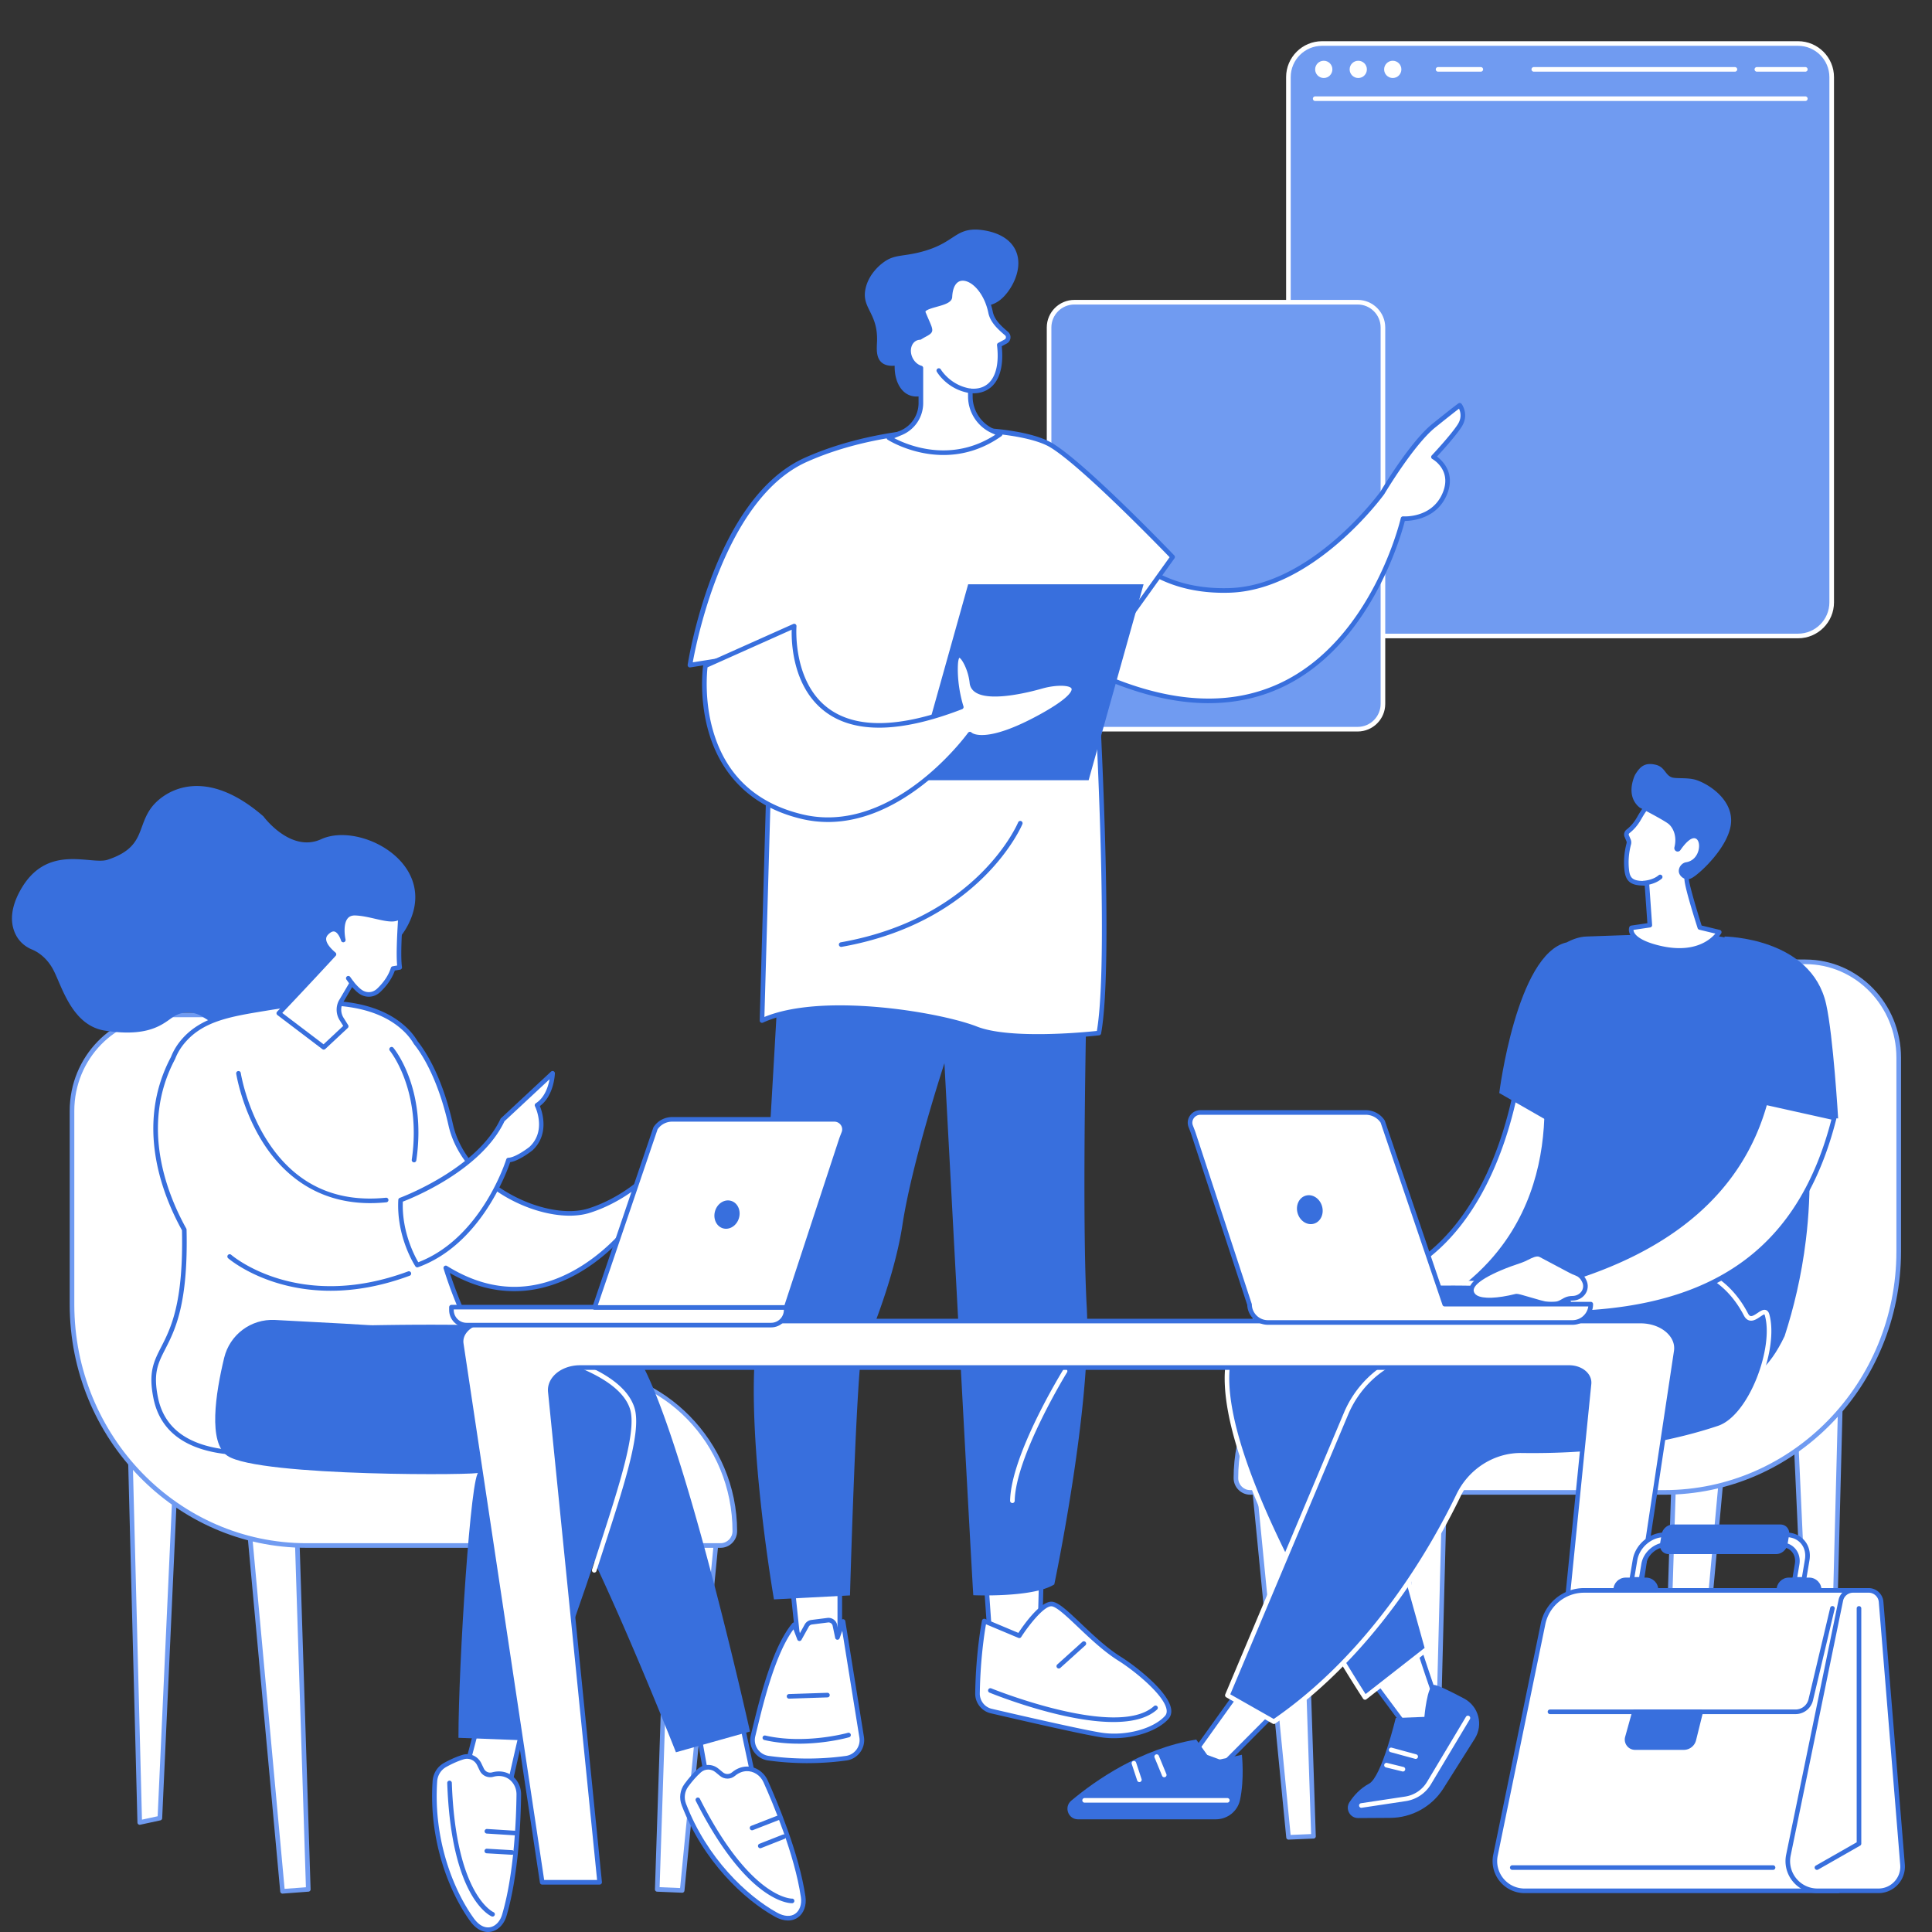 <svg xmlns="http://www.w3.org/2000/svg" id="Illustration" version="1.1" viewBox="0 0 2500 2500"><rect x="0" y="0" width="2500" height="2500" fill="#333333" stroke="none"/><defs><style>.st0{fill:#709bf1}.st1{fill:#fff}.st2{fill:#386fdd}</style></defs><rect width="703.01" height="766.66" x="1667.19" y="56.3" class="st0" rx="43.52" ry="43.52"/><path d="M2326.69 825.94h-615.97c-25.64 0-46.5-20.86-46.5-46.5V99.82c0-25.64 20.86-46.5 46.5-46.5h615.97c25.64 0 46.5 20.86 46.5 46.5v679.62c0 25.64-20.86 46.5-46.5 46.5ZM1710.71 59.28c-22.35 0-40.54 18.19-40.54 40.54v679.62c0 22.36 18.19 40.54 40.54 40.54h615.97c22.36 0 40.54-18.19 40.54-40.54V99.82c0-22.35-18.19-40.54-40.54-40.54h-615.97Z" class="st1"/><path d="M2336.17 130.7h-634.39a2.981 2.981 0 0 1 0-5.96h634.39a2.981 2.981 0 0 1 0 5.96Z" class="st1"/><circle cx="1712.95" cy="89.78" r="11.16" class="st1"/><circle cx="1757.58" cy="89.78" r="11.16" class="st1"/><circle cx="1802.22" cy="89.78" r="11.16" class="st1"/><path d="M2336.17 92.76h-62.86a2.981 2.981 0 0 1 0-5.96h62.86a2.981 2.981 0 0 1 0 5.96Zm-91.13 0h-260.37a2.981 2.981 0 0 1 0-5.96h260.37a2.981 2.981 0 0 1 0 5.96Zm-328.82 0h-55.42a2.981 2.981 0 0 1 0-5.96h55.42a2.981 2.981 0 0 1 0 5.96Z" class="st1"/><rect width="432.01" height="552.51" x="1357.5" y="391.06" class="st0" rx="32.71" ry="32.71"/><path d="M1756.8 946.55h-366.59c-19.68 0-35.69-16.01-35.69-35.69V423.77c0-19.68 16.01-35.69 35.69-35.69h366.59c19.68 0 35.69 16.01 35.69 35.69v487.09c0 19.68-16.01 35.69-35.69 35.69Zm-366.59-552.51c-16.39 0-29.73 13.34-29.73 29.73v487.09c0 16.39 13.34 29.73 29.73 29.73h366.59c16.39 0 29.73-13.34 29.73-29.73V423.77c0-16.39-13.34-29.73-29.73-29.73h-366.59ZM1025.5 2054.17l8.22 78.35 52.97 6.21v-92.89l-61.19 8.33z" class="st1"/><path d="M1086.69 2141.7c-.11 0-.23 0-.35-.02l-52.97-6.21a2.987 2.987 0 0 1-2.62-2.65l-8.22-78.34a2.98 2.98 0 0 1 2.56-3.26l61.19-8.34c.86-.12 1.71.14 2.36.71a2.97 2.97 0 0 1 1.02 2.24v92.89c0 .85-.36 1.66-1 2.22-.55.49-1.25.75-1.98.75Zm-50.25-11.86 47.28 5.54v-86.13l-54.95 7.49 7.67 73.1Z" class="st2"/><path d="M1095.04 2275.11c-22.07 3.11-58.28 5.84-100.77-.04-13.93-1.93-23.16-15.44-19.8-29.09 9.36-38.04 25.48-110.18 53.15-143.61l6.87 18.13 9.49-17.07a8.425 8.425 0 0 1 6.29-4.26l20.79-2.64a8.409 8.409 0 0 1 9.28 6.61l3.31 15.73 7.25-20.65 24.19 150.37c1.69 12.85-7.24 24.71-20.07 26.51Z" class="st1"/><path d="M1044.95 2281.51c-15.48 0-32.7-.95-51.1-3.5a26.79 26.79 0 0 1-18.47-11.47 26.661 26.661 0 0 1-3.82-21.28l2-8.21c9.54-39.23 25.52-104.9 51.74-136.59.68-.82 1.74-1.21 2.78-1.04 1.05.17 1.92.89 2.3 1.88l4.6 12.14 6.38-11.47a11.42 11.42 0 0 1 8.52-5.76l20.8-2.64c5.81-.74 11.36 3.19 12.57 8.95l1.12 5.3 3.72-10.6a2.98 2.98 0 0 1 3.07-1.98c1.36.12 2.46 1.15 2.68 2.49l24.19 150.37c1.92 14.52-8.22 27.91-22.59 29.93l-.41-2.95.41 2.95c-12.99 1.83-30.25 3.46-50.5 3.46Zm-18.24-173.14c-23.49 32.01-38.33 93.01-47.35 130.08l-2.01 8.23c-1.41 5.75-.36 11.62 2.96 16.52 3.29 4.86 8.53 8.11 14.36 8.91 41.77 5.78 77.41 3.21 99.95.04 11.14-1.57 19.01-11.96 17.53-23.18l-22.31-138.7-3.37 9.58a2.978 2.978 0 0 1-5.72-.38l-3.31-15.73c-.58-2.75-3.2-4.63-6-4.27l-20.79 2.63a5.443 5.443 0 0 0-4.06 2.75l-9.49 17.08a2.965 2.965 0 0 1-2.82 1.52 2.969 2.969 0 0 1-2.57-1.91l-5-13.18Z" class="st2"/><path d="M1033.68 2256.31c-14.12 0-29.4-1.25-44.63-4.72-1.6-.37-2.61-1.96-2.24-3.56.37-1.6 1.97-2.6 3.56-2.24 51.9 11.83 106.27-3.38 106.81-3.53 1.58-.45 3.23.47 3.68 2.05.45 1.58-.46 3.23-2.04 3.68-1.63.47-29.73 8.34-65.14 8.34Zm-12.65-58.26c-1.6 0-2.92-1.27-2.97-2.88a2.974 2.974 0 0 1 2.88-3.07l49.65-1.64c1.64-.01 3.02 1.23 3.08 2.88a2.974 2.974 0 0 1-2.88 3.07l-49.65 1.64h-.1Z" class="st2"/><path d="m1273.61 2012.46 7.93 114.33h63.74l2.97-114.33h-74.64z" class="st1"/><path d="M1345.28 2129.76h-63.74a2.98 2.98 0 0 1-2.97-2.77l-7.94-114.32c-.06-.82.23-1.63.79-2.24.56-.6 1.35-.95 2.18-.95h74.64c.8 0 1.57.32 2.13.9.56.58.87 1.35.84 2.16l-2.96 114.32a2.978 2.978 0 0 1-2.98 2.9Zm-60.96-5.95h58.06l2.81-108.37h-68.39l7.53 108.37Z" class="st2"/><path d="M1264.89 2191.33c-.16 10.82 7.23 20.31 17.76 22.76 36.64 8.53 119.19 27.52 142.73 31.02 30.56 4.55 68.12-4.81 84.26-22.69 16.14-17.87-36.16-60.55-60.98-76.08-36.88-23.07-72.3-68.66-87.16-70.71-14.86-2.05-42.58 41.04-42.58 41.04l-45.33-19.04s-7.9 38.84-8.71 93.69Z" class="st1"/><path d="M1441.38 2249.23c-5.55 0-11.07-.38-16.43-1.18-23.79-3.54-107.91-22.91-142.97-31.07-11.81-2.75-20.25-13.56-20.07-25.71.81-54.5 8.69-93.85 8.77-94.24.18-.87.74-1.62 1.53-2.04a2.94 2.94 0 0 1 2.54-.11l43.04 18.08c7.02-10.6 29.38-42.33 44.13-40.29 8.39 1.16 20.43 12.58 37.08 28.38 15.52 14.73 33.11 31.42 51.25 42.76 19.93 12.47 62.1 45.46 65.23 67.84.7 5.03-.51 9.33-3.61 12.76-13.63 15.09-42.48 24.81-70.48 24.82Zm-165.52-147.42c-1.91 10.8-7.33 45.05-7.99 89.56-.14 9.37 6.36 17.7 15.46 19.82 34.99 8.14 118.92 27.47 142.5 30.98 30.64 4.56 66.48-4.99 81.61-21.74 1.89-2.09 2.59-4.69 2.14-7.95-2.65-18.99-42-50.8-62.49-63.62-18.64-11.66-36.47-28.57-52.19-43.49-14.04-13.32-27.3-25.9-33.8-26.8-9.42-1.31-29.35 23.66-39.67 39.71a2.975 2.975 0 0 1-3.66 1.13l-41.92-17.61Zm-10.97 89.52h.03-.03Z" class="st2"/><path d="M1440.74 2228.28c-66.24 0-155.3-35.98-160.32-38.03a2.978 2.978 0 0 1-1.63-3.88 2.978 2.978 0 0 1 3.88-1.63c1.63.66 163.05 65.9 210.57 22.98a2.985 2.985 0 0 1 4.21.21c1.1 1.22 1.01 3.1-.21 4.21-13.01 11.75-33.37 16.14-56.5 16.14Zm-70.65-69.27c-.81 0-1.62-.33-2.21-.98-1.1-1.22-1-3.1.22-4.2l32.42-29.24c1.22-1.1 3.1-1 4.21.22 1.1 1.22 1 3.1-.22 4.2l-32.42 29.24c-.57.51-1.28.77-1.99.77Zm-362.67-891.84s-19.75 357.39-30.09 480.76 24.17 321.69 24.17 321.69l98.39-5.17s6.74-241.13 14.05-308.09c0 0 41.56-90.77 53.87-171.73 12.32-80.96 54.27-208.84 54.27-208.84s34.07 638.26 37.36 688.41c0 0 77.15 3.43 104.81-13.97 0 0 49.01-232.73 41.97-359.35-7.04-126.62.69-441.22.69-441.22l-399.5 17.51Z" class="st2"/><path d="M1095.83 1759.32h-30.08a2.981 2.981 0 0 1 0-5.96h30.08a2.981 2.981 0 0 1 0 5.96Zm214.22 185.63h-.06a2.98 2.98 0 0 1-2.92-3.03c1.08-58.98 65.83-164.75 68.59-169.23.86-1.4 2.7-1.84 4.1-.97 1.4.86 1.84 2.7.97 4.1-.67 1.08-66.65 108.86-67.7 166.21a2.975 2.975 0 0 1-2.98 2.92Zm128.01-1249.36c7.17-.56 42.32 71.44 152.34 68.42 110.02-3.02 198.29-126.13 198.29-126.13s38-64.07 66.83-87.23c28.83-23.16 33.36-26.22 33.36-26.22s9.04 12.05 0 26.22c-9.04 14.17-34 40.69-34 40.69s27.5 15.1 15.1 46.54c-14.26 36.16-54.46 33.26-54.46 33.26s-81.57 361.15-418.69 189.53l41.24-165.08Z" class="st1"/><path d="M1564.01 909.91c-51.2 0-107.55-15.55-168.53-46.59a2.986 2.986 0 0 1-1.54-3.38l41.24-165.08a2.984 2.984 0 0 1 2.66-2.25c2.95-.23 5.28 2.37 10.9 8.64 16.67 18.59 55.7 62.15 141.59 59.77 107.3-2.94 195.07-123.67 195.95-124.89 1.42-2.42 38.46-64.58 67.38-87.82 28.6-22.98 33.37-26.24 33.56-26.37 1.31-.89 3.1-.59 4.05.68.42.56 10.16 13.88.13 29.61-7.53 11.8-25.45 31.53-31.96 38.57 7.26 5.42 23.87 21.39 13.31 48.15-12.76 32.36-45.53 35.08-54.9 35.18-5.13 20.05-45.05 161.77-158.71 215.12-29.32 13.76-61.09 20.64-95.13 20.64Zm-163.72-50.82c98.91 49.85 185.12 58.2 256.28 24.81 119.18-55.92 155.69-211.85 156.04-213.42.32-1.43 1.66-2.41 3.12-2.31 1.56.11 38.21 2.26 51.48-31.38 11.26-28.55-12.74-42.27-13.77-42.84-.8-.45-1.36-1.24-1.5-2.15-.14-.91.14-1.83.77-2.5.25-.26 24.87-26.48 33.66-40.25 5.52-8.65 3.37-16.38 1.59-20.24-3.67 2.78-12.1 9.32-30.57 24.16-28.09 22.56-65.76 85.79-66.13 86.43-1.03 1.46-90.54 124.56-200.77 127.58-2.31.06-4.61.1-6.86.1-83.88 0-122.55-43.14-139.32-61.84-1.55-1.72-3.12-3.48-4.39-4.78l-39.62 158.63Z" class="st2"/><path d="M892.79 860.67s33.01-213.1 149.66-265.53c116.64-52.43 274.45-45.14 317.96-18.96 43.51 26.18 156.94 144.57 156.94 144.57l-100.23 139.92s22.91 376.65 4.8 476.08c0 0-111.49 13-158.78-5.62-47.29-18.62-202.77-44.72-277.1-10.57l13.51-476.86-106.75 16.97Z" class="st1"/><path d="M1343.23 1344.2c-29.61 0-60.94-2.32-81.19-10.3-46.56-18.33-200.48-44.76-274.77-10.63a2.974 2.974 0 0 1-4.22-2.79l13.41-473.27-103.21 16.41a2.975 2.975 0 0 1-3.41-3.4c1.36-8.77 34.61-215.3 151.38-267.79 114.95-51.67 273.81-47.02 320.72-18.79 43.36 26.09 152.91 140.21 157.55 145.06.99 1.04 1.11 2.63.27 3.79l-99.61 139.06c1.32 22.22 22.18 379.69 4.69 475.74a2.972 2.972 0 0 1-2.59 2.42c-2.63.31-39.28 4.49-79.03 4.49Zm-256.17-43.27c70.5 0 146.63 15.41 177.16 27.44 42.44 16.71 139.3 7.35 155.14 5.67 17.13-101.18-4.99-469.45-5.22-473.19-.04-.68.15-1.36.55-1.91l98.78-137.91c-14.37-14.89-114.83-118.36-154.61-142.3-40.95-24.64-198.5-33.34-315.2 19.12-105.05 47.22-141.91 229.63-147.24 259.22l102.64-16.32c.89-.14 1.77.12 2.43.7.66.58 1.04 1.44 1.01 2.32l-13.38 472.18c26.37-10.89 61.4-15.03 97.93-15.03Z" class="st2"/><path d="M1088.49 1225.27c-1.42 0-2.67-1.02-2.93-2.46a2.98 2.98 0 0 1 2.41-3.45c177.28-31.33 229.04-154.08 229.54-155.32a2.98 2.98 0 0 1 5.52 2.24c-.51 1.27-53.34 127.01-234.02 158.95-.17.03-.35.05-.52.05Zm320.19-215.65H1181.7l71.09-253.54h226.98l-71.09 253.54z" class="st2"/><path d="m912.8 861.49 114.87-51.35s-16.18 194.64 216.23 104.76c0 0-8.57-25.01-7.36-54.23 1.21-29.22 18.69-.95 21.14 22.8 2.45 23.75 57.01 14.11 89.8 4.75s75.83-3.23 0 38.6-92.45 23.17-92.45 23.17-96.84 135.51-217.34 106.72c-148.21-35.41-124.91-195.22-124.91-195.22Z" class="st1"/><path d="M1071.33 1063.66c-11.18 0-22.64-1.26-34.31-4.05-77.96-18.63-108.39-71.71-120.2-112.97-12.73-44.48-7.2-83.92-6.96-85.58.15-1.01.8-1.87 1.73-2.29l114.87-51.35a2.98 2.98 0 0 1 2.94.29c.86.61 1.33 1.63 1.25 2.68-.06.71-5.31 71.38 41.01 106 35.82 26.78 92.54 25.68 168.58-3.26-2.19-7.35-7.66-28.41-6.65-52.57.15-3.73.63-15.09 7.54-15.3h.16c8.98 0 17.79 22.55 19.37 37.92.33 3.22 1.87 5.72 4.71 7.64 13.62 9.22 52.32 2.82 81.32-5.45 15.21-4.34 40.99-7.23 45.42 3.51 3.79 9.18-10.33 22.45-43.16 40.56-62.14 34.27-85.76 28.89-93.26 24.7-12.48 16.29-88.15 109.53-184.34 109.53ZM915.55 863.52c-.89 7.85-3.98 43.32 7.04 81.67 16.57 57.68 55.53 94.22 115.81 108.62a141.52 141.52 0 0 0 33 3.89c101.71.01 180.36-108.24 181.22-109.45.53-.74 1.36-1.19 2.26-1.24.94-.05 1.78.32 2.38.99.11.1 17.13 15.72 88.79-23.8 42.89-23.66 40.9-32.18 40.53-33.08-1.83-4.45-19.32-5.46-38.28-.05-15.38 4.39-67.04 17.69-86.29 4.66-4.32-2.93-6.78-6.95-7.29-11.96-1.78-17.26-10.52-32.07-13.44-32.57.05.11-1.43 1.69-1.76 9.59-1.17 28.28 7.12 52.9 7.2 53.14.52 1.51-.25 3.16-1.74 3.74-79.42 30.71-138.95 31.88-176.93 3.46-42.16-31.54-44.04-89.02-43.59-106.3l-108.92 48.69Zm303.87-365.5c-9.92 9.08-29.32 20.18-44.5 12.53-11.31-5.69-17.62-20.44-17.23-37.34-5.23.43-12.1.06-16.99-4.27-7.54-6.66-6.13-18.92-5.83-26.98 1.36-37.18-20.24-42.89-14.95-68.12 4.15-19.83 19.73-31.65 22.64-33.86 14.71-11.16 24.67-7.55 49.39-14.03 41.61-10.9 42.93-28.83 70.34-28.91 1.59 0 38.89.41 51.55 26.18 10.3 20.96-1.73 46.44-14.17 59.82-16.1 17.33-27.66 8.77-43.83 23.3-28.37 25.52-6.95 64.68-36.43 91.67Z" class="st2"/><path d="m1302.46 431.67-1.64-1.41c-8.23-7.1-16.81-15.33-18.99-25.98-9.29-45.26-50.75-61.69-52.66-20.13-.48 10.49-38.78 9.94-34.24 20.95 11.85 28.7 12.11 20.98-4.61 31.55-1.9.08-3.77.49-5.55 1.32-8.57 4-11.61 15.64-6.78 26 2.93 6.29 8.1 10.62 13.61 12.19v45.34c0 17-10.28 32.31-26.01 38.74l-15.31 6.26s71.4 46.6 143.86-4.56l-9.67-4.34a48.807 48.807 0 0 1-28.8-42.99l-.08-8.86c4.87.43 9.59.1 13.95-1.16 20.27-5.9 27-29.25 23.55-58.28l8.25-4.43c3.85-2.07 4.43-7.36 1.12-10.21Z" class="st1"/><path d="M1220.86 588.76c-41.23 0-71.75-19.44-72.22-19.75-.93-.6-1.44-1.67-1.34-2.78.11-1.1.81-2.05 1.84-2.47l15.31-6.26c14.68-6 24.16-20.13 24.16-35.98V478.3c-5.7-2.29-10.48-6.94-13.33-13.06-5.52-11.84-1.83-25.28 8.22-29.96 1.82-.85 3.79-1.37 5.86-1.54 2.77-1.72 5.04-2.93 6.88-3.92 2.11-1.13 4.11-2.19 4.16-2.73.13-1.35-1.52-5.16-3.81-10.44-1.22-2.81-2.7-6.22-4.43-10.4-.82-2-.8-4 .08-5.8 2.3-4.72 9.7-6.8 18.27-9.2 6.19-1.73 15.54-4.35 15.67-7.22 1.05-22.89 13.02-26.29 18.12-26.69 14.65-1.14 34.26 16.25 40.44 46.36 2.02 9.86 10.36 17.72 18.02 24.32l1.64 1.41a9.198 9.198 0 0 1 3.14 7.98 9.218 9.218 0 0 1-4.8 7.11l-6.48 3.48c3.33 32.07-6.06 53.7-25.9 59.47-3.63 1.06-7.6 1.54-11.78 1.45l.05 5.69c.55 17.33 11.16 33.17 27.04 40.3l9.67 4.34c.98.44 1.64 1.37 1.74 2.43.1 1.07-.37 2.1-1.25 2.72-26.09 18.42-52.18 24.37-74.99 24.37Zm-63.78-21.81c17.04 8.93 73.52 32.94 130.97-4.47l-4.8-2.15c-17.95-8.05-29.94-25.95-30.56-45.61l-.08-8.93c0-.84.34-1.64.96-2.21.62-.57 1.44-.85 2.28-.78 4.68.42 9.01.06 12.86-1.06 17.18-5 24.99-25.07 21.43-55.07-.14-1.22.47-2.39 1.55-2.97l8.25-4.43c.96-.52 1.58-1.43 1.7-2.51a3.22 3.22 0 0 0-1.11-2.82l-1.64-1.41c-8.4-7.24-17.56-15.94-19.96-27.64-5.35-26.08-21.99-42.57-34.14-41.62-7.44.58-12.05 8.25-12.64 21.03-.33 7.17-9.89 9.85-20.01 12.69-5.65 1.58-13.39 3.75-14.52 6.07-.06.13-.17.34.07.92 1.71 4.14 3.18 7.52 4.39 10.3 5.6 12.89 6.76 15.58-3 20.8-1.9 1.02-4.27 2.28-7.15 4.11-.44.28-.95.44-1.47.46-1.59.07-3.07.42-4.41 1.04-7.08 3.3-9.47 13.19-5.34 22.05 2.44 5.23 6.83 9.19 11.73 10.59 1.28.36 2.16 1.53 2.16 2.86v45.34c0 18.29-10.94 34.57-27.87 41.5l-9.63 3.94Z" class="st2"/><path d="M1255.59 508.74c-.15 0-.3-.01-.46-.03-29.22-4.48-42.34-26.77-42.89-27.72a2.975 2.975 0 0 1 1.09-4.06c1.42-.82 3.24-.33 4.07 1.09.12.21 12.33 20.78 38.63 24.81 1.63.25 2.74 1.77 2.49 3.39a2.984 2.984 0 0 1-2.94 2.53Z" class="st2"/><path d="m927.95 1983.21-45.21 462.99-32.27-1.35 16.03-486.73 61.45 25.09z" class="st1"/><path d="M882.74 2449.18h-.13l-32.27-1.35a2.981 2.981 0 0 1-2.85-3.07l16.03-486.73c.03-.97.54-1.87 1.36-2.4.82-.53 1.84-.63 2.74-.26l61.45 25.09c1.22.5 1.97 1.74 1.84 3.05l-45.22 463a2.982 2.982 0 0 1-2.96 2.69Zm-29.2-7.18 26.5 1.11 44.73-457.98-55.44-22.63-15.79 479.51Z" class="st0"/><path d="m321.45 1966.55 44.12 480.81 33.36-2.51-16.03-504.29-61.45 25.99z" class="st1"/><path d="M365.57 2450.33a2.97 2.97 0 0 1-2.96-2.71l-44.13-480.81c-.12-1.29.61-2.51 1.8-3.01l61.45-25.99a3.02 3.02 0 0 1 2.77.23c.83.53 1.34 1.43 1.37 2.41l16.03 504.29a2.975 2.975 0 0 1-2.75 3.06l-33.36 2.51h-.23Zm-40.96-481.88 43.66 475.72 27.59-2.07-15.8-497.1-55.45 23.46Z" class="st0"/><path d="m167.85 1853.41 12.98 504.88 26.05-5.64 23.89-523.25-62.92 24.01z" class="st1"/><path d="M180.83 2361.27c-.66 0-1.31-.22-1.84-.64-.7-.55-1.12-1.38-1.14-2.27l-12.98-504.88a2.98 2.98 0 0 1 1.91-2.86l62.92-24.01a2.98 2.98 0 0 1 2.81.37c.81.59 1.27 1.55 1.23 2.55l-23.89 523.24a2.961 2.961 0 0 1-2.34 2.77l-26.05 5.65c-.21.05-.42.07-.63.07Zm-9.95-505.83 12.83 499.18 20.3-4.4 23.58-516.42-56.71 21.64Z" class="st0"/><path d="M676.83 1842.12 689.81 2347l27.07.15 22.87-529.04-62.92 24.01z" class="st1"/><path d="M546.06 1447.81v117.48c0 114.89 90.61 208.03 202.39 208.03s202.39 93.14 202.39 208.03c0 10.24-8.28 18.54-18.5 18.54H396.59c-167.57 0-303.41-139.63-303.41-311.86v-250.66c0-68.5 54.03-124.04 120.68-124.04h201.35c72.26 0 130.85 60.21 130.85 134.49Z" class="st1"/><path d="M932.34 2002.86H396.59c-168.94 0-306.39-141.24-306.39-314.84v-250.66c0-70.04 55.47-127.02 123.66-127.02h201.35c73.79 0 133.83 61.67 133.83 137.47v117.48c0 113.06 89.46 205.05 199.41 205.05s205.37 94.66 205.37 211.01c0 11.86-9.63 21.51-21.48 21.51ZM213.86 1316.3c-64.9 0-117.7 54.31-117.7 121.06v250.66c0 170.32 134.77 308.88 300.43 308.88h535.74c8.56 0 15.52-6.98 15.52-15.56 0-113.06-89.46-205.05-199.41-205.05s-205.37-94.66-205.37-211.01V1447.8c0-72.52-57.36-131.51-127.87-131.51H213.85Z" class="st0"/><path d="M41.29 1228.62c-8.21-3.4-15.44-9.32-19.99-17.44-6.73-12.01-10.34-31.26 4.8-58.75 34.19-62.08 91.29-32.73 113.14-39.92 48.95-16.12 37.37-42.58 57.26-68.29 14.87-19.24 66.26-55.53 144.3 12.08 0 0 35.05 47.83 74.77 29.63 48.8-22.36 146.86 28.23 115.87 103.43-8.94 21.69-25.03 38.36-44.64 47.41a124.82 124.82 0 0 1-11.67 4.68c-12.23 4.21-21.68 15.12-24.74 29.18-9.98 45.8-47.75 134.22-187.91 45.25-10.57-6.71-23.12-7.56-34.05-2.48-13.43 6.24-28.01 30.42-92.8 20.21-41.62-6.56-54.84-55-65.83-77.03-8.75-17.55-21.32-24.99-28.49-27.96Z" class="st2"/><path d="M762.04 1566.65c-55.12 17.24-160.72-30.59-178.73-110.81-14.28-63.61-36.59-95.88-45.23-106.53-4.13-7.05-9.55-13.66-16.73-19.97-51.34-45.13-140.26-30.51-178.74-24.19-43.65 7.17-79.81 13.11-104.41 40.81-6.53 7.35-11.16 15.06-14.34 23.26v-.03c-46.99 88.47-8.91 179.81 14.58 222.01 3.87 169.19-52.07 142.6-36.93 217.72 21.33 105.83 191.76 66.27 253.76 52.75 21.75-4.74 135.64 29.07 163.48-58.79 16.25-51.28-14.63-74.95-41.89-162.19 139.64 86.8 243.37-61.21 243.37-61.21l10.76-51.88s-28.17 26.31-68.94 39.06Z" class="st1"/><path d="M322.38 1883.24c-33.03 0-64.91-5.21-88.47-20.59-18.8-12.27-30.68-30.16-35.32-53.16-6.79-33.69.29-47.55 10.09-66.72 12.19-23.86 28.87-56.5 26.8-150.79-25.58-46.21-60.98-136.17-14.28-224.16 3.42-8.7 8.25-16.51 14.77-23.85 25.3-28.48 62.76-34.64 106.15-41.77 38.55-6.33 128.8-21.16 181.19 24.89 7.17 6.3 12.81 13.01 17.22 20.51 9.09 11.26 31.4 43.95 45.68 107.58 7.76 34.55 33.85 66.86 71.6 88.64 35.7 20.6 76.26 28.44 103.33 19.98 39.6-12.38 67.52-38.14 67.8-38.4a2.978 2.978 0 0 1 4.95 2.78l-10.76 51.88c-.08.4-.24.77-.48 1.1-.26.38-26.8 37.82-70.22 64-39.05 23.54-99.83 42.46-170.35 2.1 8.68 26.44 17.68 47.02 25.03 63.83 15.3 34.99 25.41 58.1 14.46 92.66-22.64 71.47-100.25 65-141.95 61.52-10.49-.88-19.55-1.63-23.73-.72l-3.88.85c-30.84 6.75-81.47 17.82-129.63 17.82Zm-96.06-512.35c-45.38 85.83-10.28 173.94 14.72 218.85.23.42.36.9.37 1.38 2.21 96.35-14.93 129.88-27.44 154.37-9.59 18.77-15.93 31.18-9.55 62.83 4.31 21.38 15.32 37.98 32.73 49.35 55.84 36.44 162.38 13.14 213.58 1.93l3.89-.85c5.06-1.1 13.63-.39 25.5.6 42.85 3.58 114.57 9.56 135.78-57.38 10.27-32.43 1.05-53.53-14.23-88.48-8.09-18.5-18.16-41.52-27.66-71.92a2.98 2.98 0 0 1 1.02-3.24c.98-.76 2.34-.83 3.39-.17 56.83 35.32 114.29 36 170.78 2.02 39.74-23.91 65.01-57.51 68.23-61.93l8.87-42.8c-10.75 8.57-33.64 24.74-63.38 34.04-28.59 8.94-71.02.89-108.09-20.5-39.18-22.61-66.32-56.33-74.43-92.5-14.08-62.73-35.91-94.54-44.64-105.3-.09-.12-.18-.24-.26-.37-4.1-7.01-9.38-13.31-16.13-19.24-50.28-44.19-138.58-29.69-176.29-23.49-44.02 7.23-78.78 12.94-102.67 39.85-6.12 6.89-10.63 14.2-13.79 22.36-.08.21-.19.41-.31.6Zm535.72 195.76h.03-.03Z" class="st2"/><path d="M518.37 1552.82s100.55-36.66 131.95-103.67l64.73-60.31s-.92 29.15-20.13 41.33c0 0 16.5 33.22-7.85 56.16 0 0-18.26 14.51-29.14 14.78 0 0-31.88 104.7-117.94 135.88 0 0-24.17-36.74-21.62-84.15Z" class="st1"/><path d="M539.99 1639.95c-.98 0-1.92-.48-2.49-1.34-1.01-1.53-24.68-38.11-22.1-85.95.06-1.19.83-2.23 1.95-2.64.99-.36 99.77-37.03 130.27-102.14.16-.34.39-.65.67-.92l64.73-60.31c.88-.82 2.17-1.03 3.26-.53 1.09.5 1.78 1.6 1.75 2.81-.04 1.21-1.12 28.8-19.41 42.31 3.32 8.35 12.26 36.75-9.5 57.25-.91.73-17.25 13.63-28.96 15.39-4.93 14.51-39.15 106.92-119.14 135.89-.33.12-.68.18-1.01.18Zm-18.73-85.03c-1.49 38.79 15.27 70.32 20 78.41 81.99-31.34 113.51-132.07 113.82-133.1a2.969 2.969 0 0 1 2.78-2.11c8.11-.2 22.5-10.27 27.36-14.13 22.22-20.95 7.66-51.23 7.03-52.51a2.994 2.994 0 0 1 1.07-3.84c11.74-7.44 16.15-22.03 17.8-31.08l-58.35 54.37c-29.8 62.78-117.18 98.48-131.51 103.98Zm-93.53 115.32c-83.79 0-131.88-41.51-132.52-42.08a2.975 2.975 0 0 1-.25-4.2 2.984 2.984 0 0 1 4.2-.26c.85.75 86.43 74.36 228.87 21.5 1.54-.57 3.26.21 3.83 1.76.57 1.54-.21 3.26-1.76 3.83-38.28 14.2-72.58 19.45-102.37 19.45Zm51.43-113.38c-72.99 0-115.5-41.56-138.78-78.22-27.38-43.1-34.66-88.9-34.73-89.36a2.981 2.981 0 0 1 5.89-.91c.07.45 7.21 45.18 33.97 87.23 35.65 56.02 87.42 81 153.86 74.25 1.62-.17 3.1 1.02 3.26 2.66a2.97 2.97 0 0 1-2.66 3.26c-7.2.73-14.13 1.08-20.81 1.08Zm56.61-52.78a2.987 2.987 0 0 1-2.95-3.41c13.13-89.76-27.94-140.55-28.36-141.05a2.979 2.979 0 0 1 .39-4.19 2.97 2.97 0 0 1 4.19.39c1.77 2.13 43.21 53.18 29.67 145.72a2.985 2.985 0 0 1-2.94 2.55Z" class="st2"/><path d="M517.22 1251.83c-2.79-18.7 1.68-68.31.86-67.11-8.01 11.74-34.37-2.15-58.11-3.09-23.74-.93-15.75 34.72-15.75 34.72s-6.95-24.19-21.77-9.05c-8.6 8.79.88 20.13 9.71 27.55-2.43 2.76-45.19 48.85-71.38 76.26l58.1 44.09 29.08-27.17-5.93-9.45a22.617 22.617 0 0 1-1-22.29l14.22-24.1c3.27 3.95 7.39 8.46 11.19 11.12 7.57 5.29 17 4.47 23.68-1.91 9.16-8.75 15.57-18.57 18.48-28.12l8.61-1.47Z" class="st1"/><path d="M418.88 1358.18c-.63 0-1.27-.2-1.8-.61l-58.1-44.09a2.97 2.97 0 0 1-1.17-2.14c-.07-.85.23-1.68.82-2.29 23.93-25.04 60.23-64.1 69.29-73.96-5.63-5.15-11.46-12.15-11.81-19.33-.19-3.94 1.23-7.49 4.21-10.55 4.73-4.84 9.43-6.71 13.98-5.56 2.19.55 4.07 1.76 5.66 3.28.1-6.33 1.31-13.47 5.39-18.36 3.48-4.18 8.42-6.17 14.74-5.92 8.96.35 18.35 2.51 26.63 4.41 13.39 3.08 24.97 5.74 28.9-.03.75-1.1 2.19-1.59 3.45-1.16q2.34.79 1.61 13.87c-.84 15.02-2.41 42.97-.51 55.63.24 1.6-.85 3.1-2.45 3.38l-6.83 1.16c-3.3 9.56-9.73 19.08-18.7 27.64-7.73 7.38-18.75 8.26-27.44 2.2-2.65-1.85-5.68-4.69-9.04-8.46l-12.11 20.52c-3.03 5.96-2.7 13.38.96 19.19l5.93 9.45c.76 1.21.55 2.78-.49 3.76l-29.08 27.17c-.57.53-1.3.8-2.03.8Zm-53.64-47.42 53.44 40.56 25.45-23.78-4.62-7.36c-4.76-7.58-5.19-17.24-1.13-25.22l14.31-24.27c.49-.84 1.36-1.38 2.33-1.46.97-.08 1.91.32 2.53 1.07 4.13 4.99 7.7 8.55 10.6 10.58 6.39 4.46 14.21 3.82 19.92-1.62 8.78-8.38 14.89-17.66 17.69-26.83a2.984 2.984 0 0 1 2.35-2.07l5.81-.99c-1.41-14.15.02-39.75.81-53.95.09-1.54.17-3.06.24-4.43-7.13 3.05-17.74.61-29.59-2.11-8.42-1.94-17.12-3.94-25.53-4.27-4.38-.18-7.66 1.06-9.93 3.78-5.77 6.92-3.98 22.06-2.8 27.31.35 1.57-.61 3.13-2.16 3.53-1.55.4-3.15-.51-3.6-2.06-.78-2.69-4.02-10.61-8.52-11.74-2.34-.59-5.12.74-8.26 3.95-1.81 1.85-2.63 3.84-2.52 6.09.23 4.7 4.5 10.77 12.02 17.1.61.52.99 1.26 1.05 2.06.06.8-.2 1.59-.73 2.19-2.24 2.55-42.3 45.76-69.16 73.93Zm85.48-44.89 4.54 6.34-4.54-6.34Z" class="st2"/><path d="M455.26 1275.18c-.93 0-1.84-.43-2.42-1.24l-4.54-6.34c-.96-1.34-.65-3.2.69-4.15a2.98 2.98 0 0 1 4.16.69l4.54 6.34c.96 1.34.65 3.2-.69 4.15-.52.38-1.13.56-1.73.56Z" class="st2"/><path d="M955.83 2207.76c-.57 2.37 27.26 129.72 27.26 129.72l-63.97-10.71-19.27-107.67 55.98-11.34Z" class="st1"/><path d="M983.09 2340.46a2.7 2.7 0 0 1-.49-.04l-63.97-10.71a2.976 2.976 0 0 1-2.44-2.41l-19.27-107.67c-.28-1.59.75-3.12 2.34-3.44l55.98-11.34a2.972 2.972 0 0 1 3.56 3.06c.43 5.29 16.46 79.82 27.19 128.94.21.97-.07 1.97-.75 2.69-.57.6-1.35.92-2.16.92Zm-61.41-16.28 57.56 9.64c-19.01-87.05-24.39-113.94-25.84-122.53l-50.11 10.15 18.39 102.74Z" class="st2"/><path d="M949.12 2295.71c3.91-3.29 9.51-6.5 16.63-6.81 10.72-.46 20.5 6.25 24.93 16.11 11.09 24.65 40.34 93.33 48.61 149.46 2.92 19.84-12.05 35.97-35.37 22.97-38.23-21.3-91.25-70.21-119.01-142.44-3.19-8.29-2.05-17.67 3.18-24.82 4.27-5.84 10.07-12.92 16.8-18.95 6.44-5.77 16.11-5.85 22.78-.36l6.01 4.94c4.51 3.71 10.97 3.65 15.44-.11Z" class="st1"/><path d="M1019.67 2485.13c-4.69 0-10.43-1.3-17.2-5.08-39.99-22.29-92.61-71.81-120.34-143.97-3.59-9.35-2.26-19.69 3.56-27.65 5.61-7.68 11.41-14.21 17.22-19.41 7.54-6.76 18.75-6.95 26.66-.45l6.01 4.94c3.37 2.77 8.26 2.74 11.63-.09 5.5-4.63 11.87-7.22 18.41-7.5 11.55-.49 22.74 6.68 27.78 17.87 11.94 26.53 40.59 94.28 48.84 150.25 1.68 11.44-2.11 21.9-9.91 27.28-2.56 1.77-6.78 3.8-12.65 3.8Zm-103.23-195.34c-3.43 0-6.84 1.23-9.56 3.67-5.5 4.93-11.02 11.15-16.39 18.49-4.62 6.32-5.67 14.54-2.81 22 27.16 70.67 78.6 119.12 117.68 140.9 9.23 5.14 17.6 5.7 23.57 1.58 5.92-4.09 8.76-12.33 7.41-21.52-8.13-55.23-36.54-122.37-48.38-148.67-4.04-8.98-12.9-14.76-22.09-14.36-5.29.23-10.28 2.28-14.84 6.11-5.56 4.67-13.65 4.73-19.25.13l-6.01-4.94c-2.75-2.26-6.06-3.39-9.34-3.39Z" class="st2"/><path d="M1024.73 2462.76c-5.03 0-58.97-3.15-124.37-132.42a2.974 2.974 0 0 1 1.31-4c1.47-.74 3.26-.15 4 1.31 65.55 129.55 118.6 129.16 119.16 129.15 1.72-.06 3.02 1.23 3.08 2.87a2.98 2.98 0 0 1-2.87 3.08h-.31Zm-40.93-71.15c-1.19 0-2.31-.71-2.77-1.89-.6-1.53.15-3.26 1.68-3.86l30.32-11.96a2.977 2.977 0 0 1 2.18 5.54l-30.32 11.96c-.36.14-.73.21-1.09.21Zm-10.63-23.24c-1.19 0-2.32-.72-2.78-1.9-.6-1.53.16-3.26 1.7-3.85l35.57-13.84c1.53-.6 3.26.16 3.86 1.7.6 1.53-.16 3.26-1.7 3.85l-35.57 13.84c-.35.14-.72.2-1.08.2Z" class="st2"/><path d="M680.57 2219.33c-1.52 1.91-29.79 129.16-29.79 129.16l-53.54-36.6 27.77-105.8 55.56 13.24Z" class="st1"/><path d="M650.79 2351.46a3 3 0 0 1-1.68-.52l-53.54-36.6c-1.04-.71-1.52-2-1.2-3.21l27.77-105.8c.41-1.57 2-2.51 3.57-2.14l55.56 13.24a2.975 2.975 0 0 1 1.94 4.28c-1.83 4.98-18.61 79.34-29.52 128.42-.21.97-.89 1.76-1.81 2.12-.35.14-.72.21-1.09.21Zm-50.13-40.85 48.18 32.94c19.34-86.97 25.76-113.64 28.05-122.04l-49.73-11.85-26.5 100.95Z" class="st2"/><path d="M637.52 2296.31c4.93-1.34 11.36-1.9 17.95.81 9.92 4.09 15.97 14.29 15.85 25.1-.3 27.03-2.62 101.64-18.72 156.05-5.69 19.23-26.05 27.58-41.75 5.98-25.73-35.4-53.29-102.06-48.12-179.27.59-8.86 5.57-16.89 13.32-21.18 6.33-3.51 14.57-7.49 23.21-10.13 8.26-2.53 17.08 1.47 20.83 9.25l3.38 7.01c2.53 5.26 8.42 7.92 14.06 6.39Z" class="st1"/><path d="M631.47 2500c-5.91 0-14.63-2.46-23.02-14-26.92-37.03-53.85-104.09-48.68-181.22.67-10 6.22-18.81 14.85-23.59 8.31-4.6 16.32-8.09 23.78-10.38 9.68-2.96 19.94 1.58 24.38 10.8l3.38 7.01a9.089 9.089 0 0 0 10.59 4.81c6.94-1.89 13.81-1.56 19.86.93 10.72 4.42 17.83 15.62 17.7 27.89-.32 29.09-2.79 102.61-18.84 156.86-3.28 11.09-11.12 18.98-20.46 20.59-1.01.17-2.2.3-3.53.3Zm-27.12-224.13c-1.4 0-2.81.21-4.21.63-7.07 2.16-14.69 5.49-22.64 9.89-6.85 3.79-11.26 10.81-11.79 18.78-5.06 75.54 21.25 141.13 47.56 177.32 6.21 8.54 13.56 12.57 20.72 11.34 7.09-1.22 13.13-7.51 15.76-16.41 15.83-53.53 18.28-126.39 18.6-155.24.11-9.85-5.52-18.82-14.01-22.32-4.9-2.02-10.3-2.25-16.03-.69-7.01 1.91-14.38-1.45-17.52-7.97l-3.38-7.01c-2.51-5.21-7.62-8.32-13.06-8.32Z" class="st2"/><path d="M637.35 2480.03c-.39 0-.78-.07-1.15-.23-2.13-.9-52.33-23.69-57.48-172.56a2.98 2.98 0 0 1 2.87-3.08c1.61-.05 3.02 1.23 3.08 2.87 5.02 145.09 53.35 167.07 53.84 167.27 1.52.64 2.23 2.38 1.59 3.9a2.972 2.972 0 0 1-2.75 1.82Zm25.13-79.97h-.18l-32.54-1.89c-1.64-.1-2.89-1.5-2.8-3.14.1-1.64 1.48-2.89 3.15-2.8l32.54 1.89c1.64.1 2.89 1.5 2.8 3.14a2.98 2.98 0 0 1-2.97 2.81Zm5.67-25.04h-.19l-38.09-2.39a2.985 2.985 0 0 1-2.79-3.16c.1-1.64 1.54-2.88 3.16-2.78l38.09 2.39c1.64.1 2.89 1.52 2.79 3.16a2.976 2.976 0 0 1-2.97 2.79Zm-286.77-657.26s389.52-16.91 432.1 22.64c57.76 53.64 156.99 500.17 156.99 500.17l-95.81 26.86s-144.36-366.46-180.13-366.46-373.01-12.03-373.01-12.03l59.86-171.17Z" class="st2"/><path d="M355.63 1708.02c-30.79-1.58-58.3 18.99-65.55 48.96-11.22 46.42-20.94 109.9 4.18 126.8 40.88 27.51 335.55 25.17 325.33 21.73-10.22-3.44-26.35 246.94-26.35 343.21l92.78 3.58s147.85-387.2 131.92-430.44c-28.51-77.35-247.99-95.07-318.22-105.41-9.43-1.39-89.53-5.64-144.08-8.44Z" class="st2"/><path d="M768.94 2034.91c-.3 0-.61-.05-.91-.14a2.975 2.975 0 0 1-1.93-3.74c3.34-10.42 6.65-20.66 9.9-30.69 25.97-80.23 48.39-149.52 39.11-177.53-19.71-59.49-167.11-82.29-215.54-89.78a2.981 2.981 0 0 1 .91-5.89c85.61 13.24 201.59 37.37 220.29 93.79 9.9 29.86-11.72 96.66-39.09 181.24-3.24 10.03-6.56 20.27-9.89 30.68a2.973 2.973 0 0 1-2.83 2.07Zm853.22-120.42 45.21 463 32.27-1.35-16.03-486.73-61.45 25.08z" class="st1"/><path d="M1667.37 2380.47c-1.53 0-2.81-1.16-2.96-2.69l-45.21-463c-.13-1.31.62-2.55 1.84-3.05l61.45-25.09c.9-.37 1.93-.27 2.74.26a3 3 0 0 1 1.36 2.4l16.03 486.73c.05 1.63-1.22 3-2.85 3.07l-32.27 1.36h-.13Zm-42.03-464.06 44.72 457.98 26.5-1.11-15.79-479.51-55.44 22.63Z" class="st0"/><path d="m2228.66 1897.84-44.13 480.8-33.35-2.5 16.03-504.3 61.45 26z" class="st1"/><path d="M2184.54 2381.62h-.23l-33.36-2.51a2.975 2.975 0 0 1-2.75-3.06l16.03-504.29c.03-.98.54-1.88 1.37-2.41a2.96 2.96 0 0 1 2.77-.23l61.45 25.99c1.19.5 1.92 1.72 1.8 3.01l-44.13 480.81a2.984 2.984 0 0 1-2.96 2.71Zm-30.3-8.24 27.59 2.07 43.66-475.72-55.45-23.46-15.8 497.1Z" class="st0"/><path d="m2382.26 1784.7-12.98 504.88-26.05-5.65-23.89-523.24 62.92 24.01z" class="st1"/><path d="M2369.28 2292.56c-.21 0-.42-.02-.63-.07l-26.05-5.64a2.97 2.97 0 0 1-2.34-2.77l-23.89-523.24a2.983 2.983 0 0 1 4.04-2.92l62.92 24.01c1.18.45 1.95 1.6 1.91 2.86l-12.98 504.88c-.02.89-.44 1.72-1.14 2.27-.53.42-1.18.64-1.84.64Zm-23.18-11.05 20.29 4.4 12.83-499.18-56.7-21.64 23.58 516.42Z" class="st0"/><path d="m1873.28 1773.41-12.98 504.88-27.07.14-22.87-529.03 62.92 24.01z" class="st1"/><path d="M1833.23 2281.41c-1.59 0-2.91-1.26-2.97-2.85l-22.87-529.03c-.04-1 .42-1.96 1.23-2.54.81-.59 1.87-.72 2.8-.37l62.92 24.01c1.18.45 1.95 1.6 1.91 2.86l-12.98 504.88a2.974 2.974 0 0 1-2.96 2.9l-27.06.15h-.02Zm-19.7-527.61 22.55 521.64 21.31-.12 12.85-499.89-56.72-21.64Z" class="st0"/><path d="M2004.05 1379.1v117.48c0 114.89-90.61 208.03-202.39 208.03s-202.39 93.14-202.39 208.03c0 10.24 8.28 18.54 18.5 18.54h535.75c167.57 0 303.41-139.63 303.41-311.86v-250.66c0-68.5-54.03-124.04-120.68-124.04H2134.9c-72.26 0-130.85 60.21-130.85 134.49Z" class="st1"/><path d="M2153.51 1934.15h-535.74c-11.84 0-21.48-9.65-21.48-21.51 0-116.35 92.13-211.01 205.37-211.01s199.41-91.99 199.41-205.05V1379.1c0-75.8 60.03-137.47 133.83-137.47h201.35c68.18 0 123.66 56.98 123.66 127.02v250.66c0 173.6-137.45 314.84-306.39 314.84Zm-18.61-686.56c-70.51 0-127.87 59-127.87 131.51v117.48c0 116.35-92.13 211.01-205.37 211.01s-199.41 91.99-199.41 205.05c0 8.58 6.96 15.56 15.52 15.56h535.74c165.66 0 300.43-138.56 300.43-308.88v-250.66c0-66.75-52.8-121.06-117.7-121.06h-201.35Z" class="st0"/><path d="M1965.81 1384.63s-29.2 265.48-225.3 282.85l225.3 3.2s83.42-169.24 86.81-235.13c3.39-65.9-86.81-50.92-86.81-50.92Z" class="st1"/><path d="M1965.81 1673.66h-.04l-225.3-3.21a2.976 2.976 0 0 1-2.93-2.87 2.98 2.98 0 0 1 2.71-3.08c99.83-8.84 154.99-84.32 183.69-146.09 31.28-67.32 38.85-133.46 38.92-134.12a2.982 2.982 0 0 1 2.47-2.61c2.04-.34 50.4-8.06 75.66 14.49 10.56 9.42 15.47 22.72 14.61 39.52-3.38 65.75-83.69 229.37-87.11 236.3a2.973 2.973 0 0 1-2.67 1.66Zm-192.46-8.69 190.61 2.71c8.68-17.84 82.54-171.24 85.68-232.28.77-14.91-3.48-26.61-12.63-34.77-20.29-18.11-58.96-14.57-68.54-13.36-1.64 12.37-10.74 72.46-39.08 133.53-36.31 78.24-89.84 127.49-156.04 144.17Z" class="st2"/><path d="M2244.91 1215.91c-38.04-8.95-53.91-9.07-192.19-4.06-33.8 1.23-74 43.69-77.98 77.32 10.74 32.25 60.32 191.49-26.23 315.91-12.28 17.65-28.98 37.01-51.9 55.57 12.88 10.43 32.89 24 59.76 31.98 44.61 13.26 67.05-1.07 103 0 95.11 2.84 129.98 108.88 191.41 95.57 16.4-3.56 38.14-16.37 58.52-59.33 11.55-35.63 21.83-77.46 27.56-124.74 15.52-128.16-9.87-234.88-32.55-301.85-6.74-21.14-14.56-75.82-59.4-86.37Z" class="st2"/><path d="M1940.04 1414.38s22.36-179.51 86.81-194.83l-14.8 236.13-72.01-41.3Z" class="st2"/><path d="M2267.58 1366.47c29.44 12.47 64.01 27.18 94.46 40.26 0 .38.01.75.02 1.13l-94.45-40.76-.03-.64Z" class="st1"/><path d="M2362.06 1410.84c-.4 0-.8-.08-1.18-.24l-94.45-40.76a3.004 3.004 0 0 1-1.8-2.59l-.03-.64c-.05-1.02.43-2 1.27-2.59.84-.59 1.92-.7 2.87-.3 35.96 15.24 68.63 29.16 94.47 40.27 1.07.46 1.77 1.5 1.8 2.66l.02 1.16a2.991 2.991 0 0 1-2.98 3.04Z"/><path d="M2378.55 1447.28s-6.3-106.63-15.5-147.84c-19.36-86.68-131.57-87.59-131.57-87.59l19.6 220.61 127.47 14.82Z" class="st2"/><path d="m2134.87 1197.15-3.8-53.93c-2.57-.18-4.35-.29-4.88-.29-15.03-.17-19.91-5.05-21.21-17.41-.81-7.73-1.09-19.21 2.67-33.57.4-1.53.31-3.16-.31-4.62l-2.57-6.03a5.25 5.25 0 0 1 1.73-5.4l1.37-1.12c4.9-4.02 8.98-8.97 12.25-14.46 3.01-5.05 8.12-14.52 11.62-16.2 9.88-4.72 49.94-25.71 72.34 10.96 17.46 28.59-11.07 67.95-21.44 80.84-2.51 3.12 16.93 64.23 16.93 64.23l25.13 6.08s-19.39 34.47-78.28 20.22c-41.94-10.15-35.28-25.78-35.28-25.78l23.73-3.5Z" class="st1"/><path d="M2173.57 1232.9c-8.16 0-17.41-1.05-27.86-3.58-19.89-4.82-32.14-11.56-36.39-20.04-2.68-5.34-1.11-9.35-.92-9.79.41-.95 1.28-1.63 2.3-1.78l21-3.1-3.43-48.59c-1.08-.07-1.82-.11-2.13-.11-16.08-.19-22.62-5.63-24.13-20.07-1.21-11.61-.31-22.94 2.75-34.64.24-.92.18-1.88-.17-2.7l-2.57-6.03c-.05-.13-.1-.26-.14-.39-.84-3.11.23-6.44 2.72-8.48l1.37-1.12c4.45-3.66 8.35-8.26 11.58-13.69l1.34-2.29c4.37-7.5 7.99-13.37 11.56-15.08l1.05-.51c34.54-16.7 59.81-12.46 75.12 12.6 17.76 29.08-8.57 67.85-21.24 83.73-.02 5.15 8.17 34.01 16.52 60.39l23.5 5.68a2.979 2.979 0 0 1 1.89 4.36c-.69 1.23-14.73 25.23-53.72 25.23Zm-59.84-29.62c.03.88.27 2.12 1.06 3.6 2.04 3.79 8.95 11 32.33 16.66 44.97 10.89 65.94-7.58 72.56-15.47l-20.81-5.03c-1.01-.24-1.82-1-2.14-1.99-19.92-62.64-17.55-65.58-16.41-67 11.71-14.56 37.21-51.24 21.22-77.42-20.26-33.17-55.77-15.99-67.44-10.35l-1.07.52c-2.2 1.05-6.78 8.92-8.98 12.7l-1.37 2.34c-3.58 6.02-7.93 11.15-12.92 15.24l-1.37 1.12a2.3 2.3 0 0 0-.79 2.17l2.47 5.8c.86 2.03 1.02 4.35.45 6.54-2.88 10.99-3.73 21.63-2.59 32.51 1.05 10.06 3.94 14.57 18.28 14.74.54 0 2.38.12 5.05.3 1.48.1 2.66 1.28 2.77 2.76l3.8 53.93c.11 1.55-1 2.93-2.54 3.15l-21.57 3.18Z" class="st2"/><path d="M2191.74 1008.44c-10.86-2.34-23.34-.67-28.61-2.61-8.5-3.13-8.74-13.32-20.49-16.19-14.24-3.47-20.17 2.62-25.74 11.1-.93 1.41-1.74 3-2.41 4.79-8.95 24.03 2.35 35.74 7.38 39.56 0 0 32.02 16.57 37.51 21.3 5.13 4.43 11.05 14.91 7.32 29.97-.48 1.94.37 3.96 2.01 4.96 1.93 1.16 4.42.61 5.74-1.31 4.16-6.05 13.26-17.74 19.73-14.97 8.13 3.48 5.6 27.88-12.34 30.7-5.51.86-9.99 6.51-9.44 12.28.36 3.77 3.9 8.34 9.18 9.55 3.22.74 6.39-.56 9.23-2.37 11.71-7.48 44.73-39.22 48.83-67.67 4.94-34.27-33.44-55.97-47.89-59.09Zm-64.72 137.21c-1.59 0-2.91-1.26-2.97-2.86a2.988 2.988 0 0 1 2.86-3.09c.11 0 11.59-.54 19.42-7.19a2.989 2.989 0 0 1 4.2.34c1.07 1.25.91 3.13-.34 4.2-9.43 8.02-22.5 8.59-23.06 8.61h-.11Z" class="st2"/><path d="M1870.21 2227.87c-5.48-5.55-37.15-104.17-37.15-104.17l-62.57 44.7 68.6 92.31 31.12-32.83Z" class="st1"/><path d="M1839.09 2263.67h-.18c-.88-.05-1.69-.49-2.21-1.2l-68.6-92.31a2.983 2.983 0 0 1 .66-4.2l62.57-44.7a2.982 2.982 0 0 1 4.57 1.52c12.01 37.4 32.53 98.45 36.46 103.02.99 1.16 1.07 3 .01 4.11l-31.12 32.83c-.56.59-1.35.93-2.16.93Zm-64.4-94.62 64.68 87.03 27.13-28.62c-7.41-14.18-28.23-77.94-35.02-98.97l-56.79 40.57Z" class="st2"/><path d="m1757.45 2352.57 41.61-.25c27.53-.16 53.14-14.17 68.15-37.27l41.15-65.22c11.37-18.02 5.01-41.9-13.79-51.91-17.17-9.14-35.17-18.04-39.39-17.64-8.56.82-12.02 41.36-12.02 41.36l-37.07 1.43s-18.32 76.25-34.43 84.92c-11.74 6.31-19.94 15.59-25.45 24.05-5.77 8.86.67 20.59 11.24 20.53Z" class="st2"/><path d="M1761.63 2339.28c-1.45 0-2.72-1.06-2.94-2.53-.25-1.63.87-3.14 2.5-3.39l56.92-8.58c11.93-1.8 22.33-8.77 28.52-19.14l50.3-84.12a2.978 2.978 0 0 1 4.08-1.03c1.41.84 1.87 2.67 1.03 4.08l-50.3 84.12c-7.11 11.9-19.05 19.91-32.75 21.97l-56.92 8.58c-.15.02-.3.03-.45.03Z" class="st1"/><path d="M1831.89 2276.01c-.26 0-.52-.03-.79-.11l-31.71-8.65a2.979 2.979 0 0 1-2.09-3.66 2.974 2.974 0 0 1 3.66-2.09l31.71 8.65c1.59.43 2.52 2.07 2.09 3.66a2.986 2.986 0 0 1-2.87 2.2Zm-16.51 16.31c-.24 0-.47-.03-.71-.09l-21.26-5.21c-1.6-.39-2.57-2-2.18-3.6.39-1.6 2.01-2.58 3.6-2.18l21.26 5.21c1.6.39 2.57 2 2.18 3.6a2.976 2.976 0 0 1-2.89 2.27Zm-158.68-83.27-72.65 73.08-38.51-14.16 66.97-93.5 44.19 34.58z" class="st1"/><path d="M1584.05 2285.1c-.34 0-.69-.06-1.03-.18l-38.51-14.16a2.998 2.998 0 0 1-1.82-1.92c-.27-.89-.12-1.85.42-2.61l66.97-93.49c.47-.66 1.19-1.1 2-1.21.8-.12 1.62.1 2.26.6l44.19 34.58c.67.52 1.08 1.31 1.14 2.16.05.85-.26 1.68-.86 2.28l-72.65 73.08c-.57.57-1.33.88-2.11.88Zm-33.82-18.58 33.05 12.15 68.94-69.35-39.11-30.6-62.89 87.79Zm491.02-596.97s-332.03-40.75-430.76 49.36c-98.73 90.1 155.85 477.56 155.85 477.56l80.51-62.95-76.37-273.85 306.92-91.89-36.16-98.23Z" class="st2"/><path d="M1766.35 2199.45a3.029 3.029 0 0 1-2.49-1.34c-10.45-15.91-254.83-390.63-155.37-481.4 98.61-89.99 419.51-51.78 433.12-50.11 1.11.14 2.05.88 2.43 1.93l36.16 98.23a2.974 2.974 0 0 1-1.94 3.88l-304.12 91.05 75.58 271.04c.32 1.16-.08 2.4-1.04 3.15l-80.51 62.95c-.53.41-1.17.63-1.83.63Zm111.2-535.95c-98.32 0-214.03 11.05-265.05 57.61-91.48 83.48 132.22 436.33 154.57 471.01l76.38-59.72-75.83-271.94c-.43-1.56.46-3.19 2.02-3.65l303.89-90.98-34.44-93.54c-11.93-1.36-80.88-8.8-161.54-8.8Z" class="st1"/><path d="M2223.98 1847.89c-48.23 16.14-134.53 37-255.14 35.27-34.27-.49-65.91 19.47-81.48 51.66-35.73 73.86-113.05 206.86-239.01 293.06l-60.16-34.17 153.54-364.37c14.02-33.27 40.23-59.12 72.65-71.66l304.29-117.64s94.36-27.8 140.61 61c8.26 15.86 23.6-12.49 27.26.3 12.53 43.87-21.15 132.7-62.58 146.56Z" class="st2"/><path d="M1648.36 2230.84c-.51 0-1.01-.13-1.47-.39l-60.16-34.17a2.979 2.979 0 0 1-1.27-3.75L1739 1828.16c14.25-33.82 41.34-60.53 74.32-73.28l304.3-117.64c1.19-.36 97.48-27.53 144.33 62.4.98 1.88 2.05 2.98 3.19 3.27 2.4.62 6.01-1.81 9.2-3.96 3.81-2.56 7.41-4.97 10.91-3.69 1.99.73 3.39 2.49 4.18 5.24 12.74 44.61-21.24 135.72-64.49 150.2l-.94-2.82.94 2.82c-51.11 17.1-137.04 37.14-256.13 35.42h-1.23c-32.95 0-62.57 19.06-77.52 49.99-35.09 72.56-112.94 207.26-240.01 294.22-.51.35-1.09.52-1.68.52Zm-56.39-38.43 56.24 31.94c125.02-86.21 201.78-219.12 236.48-290.84 15.92-32.91 48.95-53.82 84.2-53.34 118.25 1.72 203.48-18.16 254.15-35.11 39.98-13.38 72.52-101.39 60.66-142.92-.31-1.07-.6-1.33-.6-1.33-.83-.1-3.7 1.92-5.44 3.09-4.23 2.84-9.02 6.05-13.99 4.78-2.85-.73-5.2-2.84-7-6.29-44.56-85.53-133.38-60.62-137.13-59.51l-304.06 117.56c-31.48 12.17-57.36 37.7-70.98 70.04l-152.51 361.94Z" class="st1"/><path d="M1607 2270.69s3.51 31.09-2.45 58.56c-3.17 14.64-16.35 24.94-31.32 24.94h-178.3c-12.75 0-18.52-15.93-8.75-24.12 31.7-26.59 90.02-67.2 161.73-79.11l20 28.02 39.09-8.29Z" class="st2"/><path d="M1588.2 2332.63h-184.78a2.981 2.981 0 0 1 0-5.96h184.78a2.981 2.981 0 0 1 0 5.96Zm-81.67-32.87c-1.17 0-2.28-.69-2.76-1.84l-9.78-23.75a2.98 2.98 0 0 1 5.51-2.27l9.78 23.75a2.98 2.98 0 0 1-1.62 3.89c-.37.15-.75.23-1.13.23Zm-32.17 6.25c-1.25 0-2.41-.79-2.83-2.04l-7.08-21.43c-.51-1.56.33-3.25 1.89-3.76a2.97 2.97 0 0 1 3.76 1.89l7.08 21.43c.51 1.56-.33 3.25-1.89 3.76-.31.1-.62.15-.93.15Zm809.77-879.38c-32.36 117.95-128.55 193.21-268.01 232.83l21.27 39.75c193.81-6.82 295.45-91.05 336.08-252.7l-89.34-19.88Z" class="st1"/><path d="M2037.39 1702.18c-1.1 0-2.11-.6-2.63-1.57l-21.27-39.75a2.97 2.97 0 0 1-.11-2.57c.35-.83 1.06-1.45 1.93-1.7 145.83-41.43 235.31-119.06 265.95-230.75a2.986 2.986 0 0 1 3.52-2.12l89.34 19.88a2.966 2.966 0 0 1 2.24 3.63c-42.05 167.29-149.72 248.3-338.86 254.95h-.1Zm-16.9-40.88 18.65 34.86c183.82-6.96 288.99-85.64 330.68-247.42l-83.59-18.6c-31.67 111.47-121.05 189.21-265.75 231.15Z" class="st2"/><path d="M2049.22 1656.19c-1.97-3.86-5.28-6.92-9.36-8.38-2.92-1.05-5.79-2.44-8.53-3.89l-37.95-20.14c-7.11-3.48-17.27 4.63-24.65 7.06-22.27 7.32-68.38 24.55-64.58 40.73 4.1 17.46 43.73 9.2 57.8 5.68 3.22-.81 32.33 9.74 41.54 10.44 12.72.96 15.66-2.27 21.88-5.54 2.84-1.49 5.99-2.16 9.42-2.18 5.24-.03 10.23-2.23 13.51-6.33l.08-.1a14.694 14.694 0 0 0 1.61-15.89l-.75-1.46Z" class="st1"/><path d="M2007.64 1690.83c-1.34 0-2.8-.06-4.39-.18-5.09-.38-15.01-3.33-24.6-6.18-6.5-1.93-14.62-4.39-16.26-4.29-14.69 3.7-41.7 8.83-54.42 1.08-3.57-2.18-5.83-5.21-6.72-9.01-4.03-17.17 33.97-33.54 66.55-44.24 2-.66 4.33-1.83 6.8-3.07 6.46-3.24 13.77-6.92 20.09-3.83l38.04 20.18c3.16 1.67 5.74 2.85 8.14 3.72 4.72 1.7 8.63 5.19 11 9.83l.75 1.46c3.16 6.19 2.4 13.69-1.94 19.11-3.83 4.79-9.6 7.5-15.89 7.54-3.1.02-5.73.62-8.05 1.84-.95.5-1.82 1-2.67 1.48-4.09 2.34-7.98 4.56-16.43 4.56Zm-45.25-16.6c2.34 0 6.73 1.2 17.95 4.53 8.86 2.63 18.91 5.62 23.36 5.95 9.79.74 12.99-1.09 17.41-3.62.9-.52 1.84-1.05 2.86-1.59 3.14-1.65 6.77-2.5 10.78-2.53 4.49-.03 8.58-1.93 11.21-5.21 2.95-3.69 3.46-8.67 1.36-12.77l-.75-1.46c-1.68-3.29-4.42-5.75-7.71-6.93-2.68-.96-5.51-2.25-8.92-4.06l-37.95-20.14c-3.57-1.75-9.49 1.23-14.71 3.85-2.68 1.34-5.2 2.61-7.62 3.41-40.86 13.42-64.85 27.69-62.61 37.22.52 2.22 1.84 3.95 4.02 5.28 7.82 4.77 26.57 4.09 50.15-1.81.34-.09.72-.13 1.17-.13Z" class="st2"/><path d="M631.73 1709.42h1491.1c27.78 0 49.37 18.27 46.23 39.13l-102.97 683.1h-74.35l64.45-641.11c1.14-11.3-10.69-20.94-25.68-20.94H750.54c-22.43 0-40.13 14.42-38.43 31.32l63.81 634.73h-74.35l-104.72-696.73c-2.36-15.73 13.92-29.51 34.87-29.51Z" class="st1"/><path d="M775.93 2438.64h-74.35a2.97 2.97 0 0 1-2.94-2.53l-104.72-696.73c-1.05-6.98 1.12-14.01 6.12-19.81 7.07-8.21 18.92-13.12 31.7-13.12h1491.09c16.67 0 32.1 6.38 41.29 17.06 6.43 7.47 9.23 16.53 7.88 25.49l-102.97 683.1a2.97 2.97 0 0 1-2.94 2.53h-74.35c-.84 0-1.64-.36-2.21-.98-.56-.62-.84-1.46-.75-2.3l64.45-641.11c.46-4.55-1.73-8.03-3.65-10.14-4.26-4.71-11.39-7.52-19.07-7.52H750.54c-11.91 0-22.99 4.38-29.63 11.73-4.4 4.86-6.41 10.51-5.83 16.32l63.81 634.73c.08.84-.19 1.67-.75 2.3-.56.62-1.37.98-2.21.98Zm-71.79-5.96h68.49l-63.48-631.46c-.75-7.42 1.86-14.85 7.34-20.91 7.75-8.57 20.48-13.69 34.05-13.69h1279.97c9.34 0 18.12 3.54 23.49 9.48 3.85 4.26 5.68 9.49 5.16 14.74l-64.13 637.83h68.49l102.59-680.56c1.11-7.33-1.14-14.49-6.5-20.72-8.07-9.38-21.82-14.99-36.78-14.99H631.74c-11.07 0-21.23 4.13-27.19 11.05-3.9 4.53-5.54 9.73-4.74 15.04l104.34 694.19Z" class="st2"/><path d="m1869.38 1687.56-80.13-236.15c-4.81-7.4-13.17-11.89-22.17-11.89h-213.59c-9.69 0-15.93 9.42-12.77 17.73 1.26 3.31 2.61 6.57 3.72 9.93l72.42 220.81h.03c.23 12.91 10.74 23.31 23.69 23.31h394.15c13.1 0 23.71-10.63 23.71-23.74h-189.05Z" class="st1"/><path d="M2034.73 1714.27h-394.15c-14.26 0-26.1-11.47-26.65-25.67l-72.32-220.49c-.76-2.33-1.69-4.7-2.58-6.98l-1.09-2.82c-1.84-4.83-1.15-10.31 1.84-14.65 3.12-4.52 8.12-7.12 13.71-7.12h213.59c10.06 0 19.28 4.95 24.67 13.25.13.21.24.43.32.66l79.45 234.13h186.92c1.64 0 2.98 1.33 2.98 2.98 0 14.73-11.97 26.71-26.69 26.71Zm-415.15-27.55c.18.37.28.78.29 1.21.2 11.24 9.49 20.38 20.71 20.38h394.15c10.42 0 19.07-7.74 20.52-17.78h-185.86a2.97 2.97 0 0 1-2.82-2.02l-80.01-235.78c-4.31-6.41-11.56-10.23-19.47-10.23H1553.5c-3.61 0-6.82 1.66-8.81 4.54-1.88 2.73-2.32 6.14-1.18 9.15l1.07 2.77c.92 2.36 1.88 4.8 2.69 7.29l72.31 220.47Z" class="st2"/><path d="M1710.63 1560.56c3.01 10-1.59 20.24-10.28 22.86-8.69 2.62-18.17-3.36-21.18-13.36-3.01-10 1.59-20.24 10.28-22.86 8.69-2.62 18.17 3.36 21.18 13.36Z" class="st2"/><path d="M584.17 1691.43h433.11v8.67c0 8.05-6.53 14.58-14.58 14.58H598.75c-8.05 0-14.58-6.53-14.58-14.58v-8.67Z" class="st1"/><path d="M997.78 1717.66H603.66c-12.39 0-22.47-10.08-22.47-22.47v-3.76c0-1.64 1.33-2.98 2.98-2.98h433.11c1.64 0 2.98 1.33 2.98 2.98v3.76c0 12.39-10.08 22.47-22.47 22.47Zm-410.63-23.25v.78c0 9.11 7.41 16.52 16.52 16.52h394.12c9.11 0 16.52-7.41 16.52-16.52v-.78H587.15Z" class="st2"/><path d="M1017.29 1691.85H769.46l78.74-231.78c4.71-7.25 12.92-11.65 21.74-11.65h209.5c9.5 0 15.63 9.22 12.52 17.37-1.23 3.24-2.56 6.44-3.65 9.73l-71.03 216.33Z" class="st1"/><path d="M1017.29 1694.83H769.46a2.976 2.976 0 0 1-2.82-3.93l78.74-231.78c.08-.23.19-.46.32-.66 5.29-8.14 14.35-13 24.24-13h209.5c5.51 0 10.43 2.55 13.5 7.01 2.94 4.26 3.61 9.65 1.8 14.4l-1.07 2.77c-.87 2.24-1.78 4.55-2.53 6.83l-71.03 216.33a2.979 2.979 0 0 1-2.83 2.05Zm-243.67-5.96h241.51l70.36-214.28c.8-2.44 1.73-4.83 2.64-7.14l1.05-2.72c1.11-2.92.69-6.25-1.14-8.9-1.94-2.82-5.07-4.43-8.6-4.43h-209.5c-7.74 0-14.83 3.73-19.05 9.99l-77.28 227.48Z" class="st2"/><path d="M925.32 1567.01c-2.95 9.8 1.56 19.83 10.08 22.4 8.52 2.57 17.82-3.29 20.77-13.09s-1.56-19.83-10.08-22.4c-8.52-2.57-17.82 3.29-20.77 13.09Z" class="st2"/><path d="M2378.67 2446.72h-405.82c-24.36 0-42.59-22.36-37.68-46.22l61.57-299.3c5.18-25.17 27.33-43.23 53.03-43.23h348.1l-19.19 388.75Z" class="st1"/><path d="M2378.67 2449.69h-405.82c-12.51 0-24.22-5.56-32.13-15.26-7.9-9.7-10.99-22.29-8.47-34.54l61.57-299.3c5.44-26.43 28.96-45.61 55.95-45.61h348.1c.82 0 1.59.33 2.16.92.56.59.86 1.39.82 2.2l-19.19 388.75a2.976 2.976 0 0 1-2.97 2.83Zm-328.91-388.74c-24.17 0-45.24 17.18-50.11 40.85l-61.57 299.3c-2.16 10.49.49 21.27 7.25 29.58 6.77 8.3 16.8 13.07 27.51 13.07h402.99l18.9-382.79h-344.97Z" class="st2"/><path d="M2430.63 2446.72h-78.75c-24.36 0-42.59-22.36-37.68-46.22l67.81-329.65a16.122 16.122 0 0 1 15.79-12.87h20.25c8.4 0 15.39 6.44 16.07 14.81l27.74 340.05c1.49 18.25-12.92 33.89-31.23 33.89Z" class="st1"/><path d="M2430.63 2449.69h-78.75c-12.51 0-24.22-5.56-32.12-15.26-7.91-9.7-10.99-22.29-8.47-34.54l67.81-329.65c1.82-8.84 9.69-15.25 18.71-15.25h20.25c9.87 0 18.23 7.71 19.04 17.55l27.74 340.05c.78 9.53-2.49 19.02-8.97 26.05a34.397 34.397 0 0 1-25.23 11.06Zm-32.83-388.74c-6.21 0-11.63 4.41-12.88 10.5l-67.81 329.65c-2.16 10.49.49 21.27 7.25 29.58 6.77 8.3 16.8 13.06 27.51 13.06h78.75c8.02 0 15.42-3.25 20.85-9.14 5.43-5.89 8.06-13.54 7.41-21.53l-27.74-340.05c-.55-6.77-6.31-12.08-13.1-12.08h-20.25Zm-74.43 157.1h-317.75a2.981 2.981 0 0 1 0-5.96h317.75a17.3 17.3 0 0 0 16.88-13.34l28.01-118.24c.38-1.6 1.98-2.59 3.58-2.21 1.6.38 2.59 1.98 2.21 3.58l-28.01 118.24a23.21 23.21 0 0 1-22.67 17.93Z" class="st2"/><path d="m2200.74 2215.08-8.9 35.9a13.469 13.469 0 0 1-13.11 10.36h-62.93c-6.85 0-11.82-6.53-9.98-13.13l9.22-33.13h85.7Z" class="st2"/><path d="M2178.73 2264.32h-62.93c-4.2 0-8.07-1.92-10.62-5.27-2.54-3.35-3.36-7.59-2.23-11.64l9.22-33.13a2.976 2.976 0 0 1 2.87-2.18h85.7c.92 0 1.78.42 2.35 1.14.56.72.76 1.66.55 2.55l-8.9 35.9a16.388 16.388 0 0 1-16 12.63Zm-61.43-46.27-8.61 30.95a7.35 7.35 0 0 0 1.23 6.44 7.34 7.34 0 0 0 5.88 2.92h62.93c4.88 0 9.08-3.32 10.21-8.07l7.99-32.24h-79.63Zm177.08 201.57h-337.56a2.981 2.981 0 0 1 0-5.96h337.56a2.981 2.981 0 0 1 0 5.96Zm-164.43-375.24h-26.35c-7.12 0-12.89 5.77-12.89 12.89h52.13c0-7.12-5.77-12.89-12.89-12.89Z" class="st2"/><path d="M2142.84 2060.25h-52.13c-1.64 0-2.98-1.33-2.98-2.98 0-8.75 7.12-15.87 15.87-15.87h26.35c8.75 0 15.87 7.12 15.87 15.87 0 1.64-1.33 2.98-2.98 2.98Zm-48.7-5.95h45.26c-1.27-4.02-5.03-6.94-9.45-6.94h-26.35c-4.43 0-8.19 2.92-9.46 6.94Zm246.98-9.92h-26.35c-7.12 0-12.89 5.77-12.89 12.89h52.13c0-7.12-5.77-12.89-12.89-12.89Z" class="st2"/><path d="M2354.01 2060.25h-52.13c-1.64 0-2.98-1.33-2.98-2.98 0-8.75 7.12-15.87 15.87-15.87h26.35c8.75 0 15.87 7.12 15.87 15.87 0 1.64-1.33 2.98-2.98 2.98Zm-48.69-5.95h45.26c-1.27-4.02-5.03-6.94-9.46-6.94h-26.35c-4.43 0-8.19 2.92-9.46 6.94Z" class="st2"/><path d="m2334.25 2043.69 4.25-25.22c3.01-17.89-9.05-32.39-26.93-32.39h-158c-17.89 0-34.83 14.5-37.84 32.39l-4.25 25.22h12.09l3.3-19.63c2.34-13.92 15.53-25.21 29.45-25.21h148.18c13.92 0 23.31 11.29 20.96 25.21l-3.3 19.63h12.09Z" class="st1"/><path d="M2334.25 2046.67h-12.09c-.88 0-1.71-.39-2.27-1.05s-.81-1.55-.66-2.42l3.3-19.63c1-5.92-.36-11.44-3.82-15.53-3.38-4-8.43-6.2-14.2-6.2h-148.18c-12.51 0-24.41 10.19-26.51 22.72l-3.3 19.63a2.976 2.976 0 0 1-2.94 2.48h-12.09c-.88 0-1.71-.39-2.27-1.05s-.81-1.55-.66-2.42l4.25-25.22c3.24-19.23 21.53-34.87 40.77-34.87h158c9.46 0 17.78 3.69 23.44 10.38 5.76 6.81 8.05 15.86 6.43 25.48l-4.25 25.22a2.976 2.976 0 0 1-2.94 2.48Zm-8.58-5.96h6.05l3.83-22.74c1.32-7.86-.49-15.19-5.1-20.64-4.51-5.33-11.22-8.27-18.89-8.27h-158c-16.47 0-32.13 13.41-34.9 29.9l-3.66 21.75h6.05l2.88-17.15c2.57-15.27 17.1-27.69 32.39-27.69h148.18c7.56 0 14.22 2.95 18.75 8.31 4.61 5.46 6.44 12.69 5.15 20.36l-2.72 16.16Z" class="st2"/><path d="M2303.71 1975.64h-138.79c-5.59 0-10.89 4.53-11.83 10.13l-2.04 12.12c-.94 5.59 2.83 10.13 8.42 10.13h138.79c5.59 0 10.89-4.53 11.83-10.13l2.04-12.12c.94-5.59-2.83-10.13-8.42-10.13Z" class="st2"/><path d="M2298.26 2011h-138.79c-3.57 0-6.73-1.41-8.89-3.97-2.2-2.6-3.07-6.02-2.47-9.63l2.04-12.12c1.19-7.07 7.68-12.61 14.77-12.61h138.79c3.57 0 6.73 1.41 8.89 3.97 2.2 2.6 3.07 6.02 2.47 9.63l-2.04 12.12c-1.19 7.07-7.68 12.61-14.77 12.61Zm-133.34-32.38c-4.12 0-8.2 3.5-8.9 7.64l-2.04 12.12c-.31 1.85.09 3.56 1.14 4.79 1.02 1.2 2.56 1.86 4.35 1.86h138.79c4.12 0 8.2-3.5 8.9-7.64l2.04-12.12c.31-1.85-.09-3.56-1.14-4.79-1.01-1.2-2.56-1.86-4.35-1.86h-138.79Zm186.21 441a2.976 2.976 0 0 1-1.48-5.56l52.9-30.14V2081.2a2.981 2.981 0 0 1 5.96 0v304.45c0 1.07-.57 2.06-1.5 2.59l-54.4 31c-.47.26-.97.39-1.47.39Z" class="st2"/></svg>